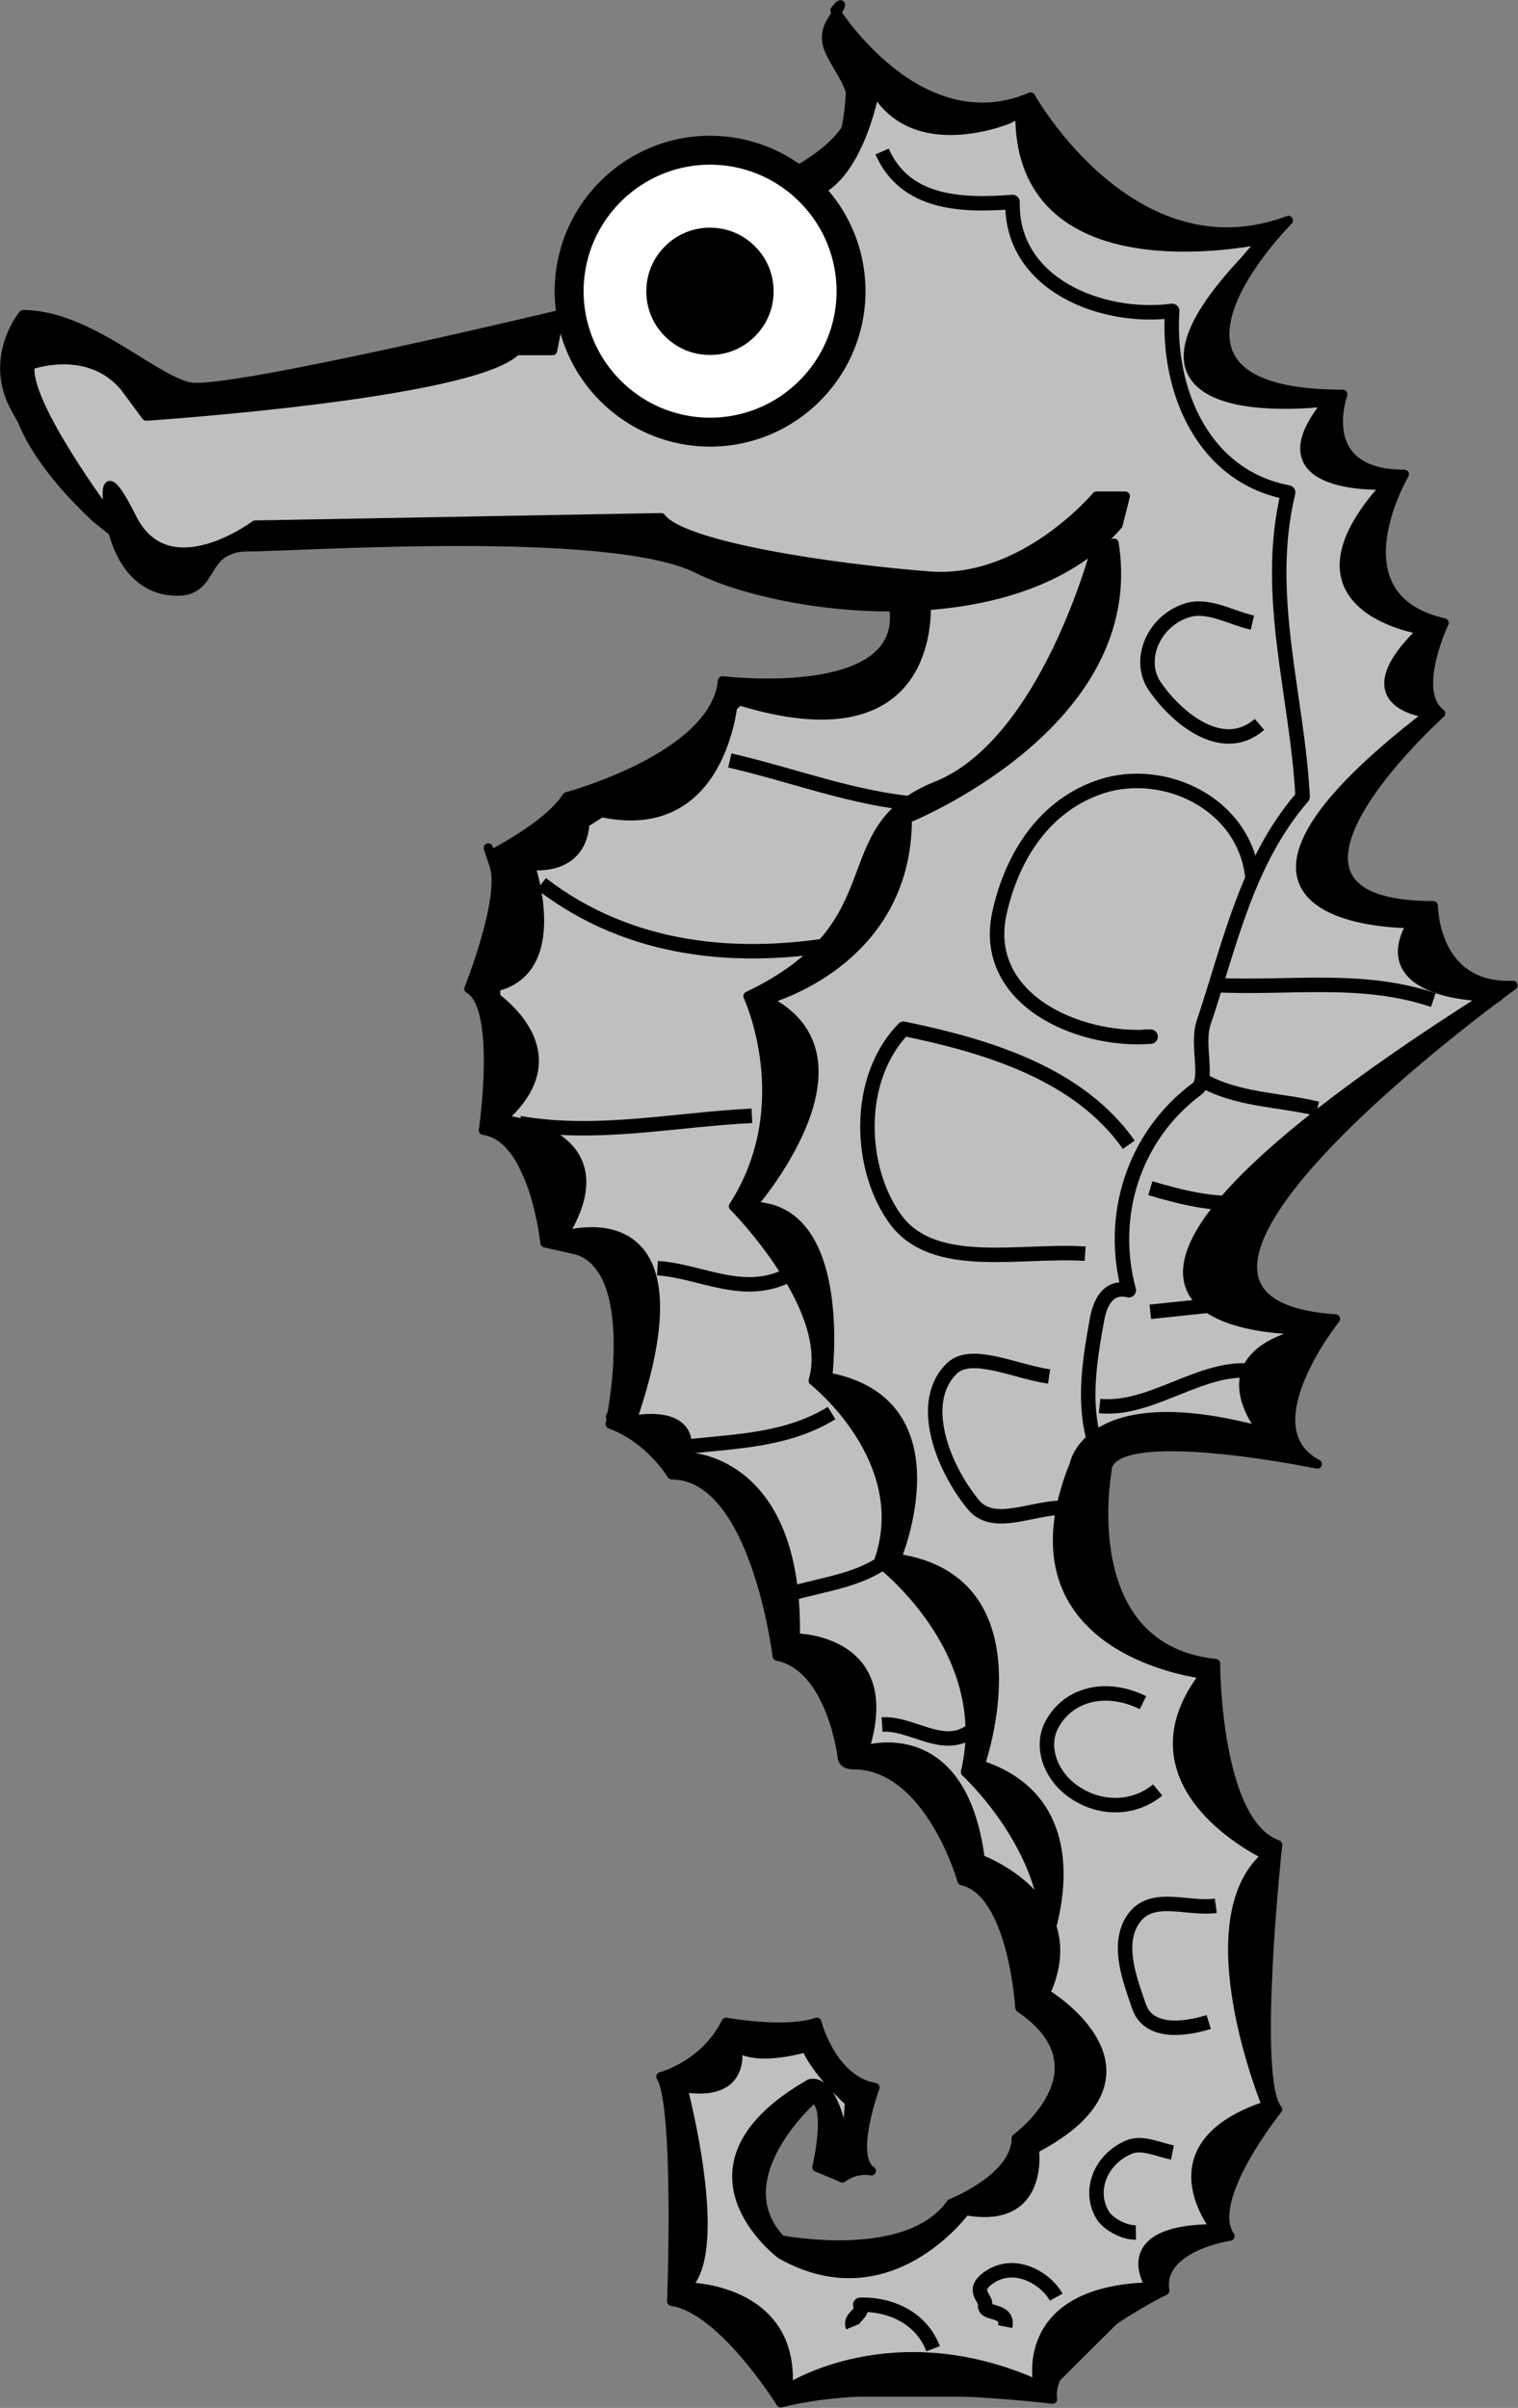 <svg xmlns="http://www.w3.org/2000/svg" xml:space="preserve" width="218.154" height="345.978" fill-rule="evenodd" stroke-linejoin="round" stroke-width="28.222" preserveAspectRatio="xMidYMid" version="1.2" viewBox="0 0 5772 9154"><rect x="0" y="0" width="5772" height="9154" fill="#808080" stroke="none"/><defs class="ClipPathGroup"><clipPath id="a" clipPathUnits="userSpaceOnUse"><path d="M0 0h21590v27940H0z"/></clipPath></defs><g class="SlideGroup"><g class="Slide" clip-path="url(#a)" transform="translate(-7999 -9418)"><g class="Page"><g class="Group"><g class="com.sun.star.drawing.ClosedBezierShape"><path fill="none" d="M8037 9577h5679v8954H8037z" class="BoundingBox"/><path fill="#bfbfbf" d="m10210 10614-1600 331s-386-331-468-248c0 0-302 193 220 689l276 220 331-137 1379-28s882 303 1075 248c0 0 165 470-607 387 0 0-523 496-772 551l-165 469 28 578 220 469s496 83 193 661c0 0 221 83 276 180 0 0 344 179 386 647 0 0 289 290 261 427 0 0 400 152 428 429 0 0 303 220 248 510 0 0 344 206 0 578 0 0-111 207-276 235 0 0-317 358-689 151 0 0-248-317 138-592 0 0 124 165 124 261l55-248-165-220h-304l-234 179 41 786 373 385h978l401-399s55-152 275-207c0 0-14-331 179-468 0 0-55-896 14-979 0 0-331-414-234-690 0 0-814-234-401-854h704s-138-317 152-469c0 0-1269 55 647-1240 0 0-358-41-303-317 0 0-813 0 55-758 0 0-206-207-14-318 0 0-454-151-137-565 0 0-372-14-235-303 0 0-910 55-220-661 0 0-718 248-924-441 0 0-414 165-689-248 0 0 55 551-221 537s-799 482-799 482z"/><path fill="none" stroke="#000" stroke-width="35" d="m10210 10614-1600 331s-386-331-468-248c0 0-302 193 220 689l276 220 331-137 1379-28s882 303 1075 248c0 0 165 470-607 387 0 0-523 496-772 551l-165 469 28 578 220 469s496 83 193 661c0 0 221 83 276 180 0 0 344 179 386 647 0 0 289 290 261 427 0 0 400 152 428 429 0 0 303 220 248 510 0 0 344 206 0 578 0 0-111 207-276 235 0 0-317 358-689 151 0 0-248-317 138-592 0 0 124 165 124 261l55-248-165-220h-304l-234 179 41 786 373 385h978l401-399s55-152 275-207c0 0-14-331 179-468 0 0-55-896 14-979 0 0-331-414-234-690 0 0-814-234-401-854h704s-138-317 152-469c0 0-1269 55 647-1240 0 0-358-41-303-317 0 0-813 0 55-758 0 0-206-207-14-318 0 0-454-151-137-565 0 0-372-14-235-303 0 0-910 55-220-661 0 0-718 248-924-441 0 0-414 165-689-248 0 0 55 551-221 537s-799 482-799 482z"/></g><g class="Group"><g class="com.sun.star.drawing.ClosedBezierShape"><path fill="none" d="M7999 10596h4298v1148H7999z" class="BoundingBox"/><path d="M8087 10614s-137 165-28 359c110 193 193 358 359 413 0 0 27 249 220 277 193 27 110-166 303-166 194 0 1379-83 1710 83 331 165 1214 276 1599-166l28-110h-110s-276 331-634 304c-359-28-938-111-1021-222l-1544 28s-331 249-469-28c-138-275-82 0-82 0s-331-441-304-580c0 0 221-82 359 83l82 111s1242-82 1407-249h138l27-137s-1268 304-1406 275c-138-27-386-275-634-275z"/><path fill="none" stroke="#000" stroke-width="35" d="M8087 10614s-137 165-28 359c110 193 193 358 359 413 0 0 27 249 220 277 193 27 110-166 303-166 194 0 1379-83 1710 83 331 165 1214 276 1599-166l28-110h-110s-276 331-634 304c-359-28-938-111-1021-222l-1544 28s-331 249-469-28c-138-275-82 0-82 0s-331-441-304-580c0 0 221-82 359 83l82 111s1242-82 1407-249h138l27-137s-1268 304-1406 275c-138-27-386-275-634-275z"/></g><g class="com.sun.star.drawing.ClosedBezierShape"><path fill="none" d="M10108 9934h1183v1183h-1183z" class="BoundingBox"/><path fill="#fff" d="M11235 10525c0-94-25-187-72-268s-115-149-196-196-174-72-268-72h-1c-94 0-186 25-267 72s-149 115-196 196-72 174-72 268 25 187 72 268 115 149 196 196 174 72 268 72 187-25 268-72 149-115 196-196 72-174 72-268z"/><path fill="none" stroke="#000" stroke-width="110" d="M11235 10525c0-94-25-187-72-268s-115-149-196-196-174-72-268-72h-1c-94 0-186 25-267 72s-149 115-196 196-72 174-72 268 25 187 72 268 115 149 196 196 174 72 268 72 187-25 268-72 149-115 196-196 72-174 72-268z"/></g><g class="com.sun.star.drawing.ClosedBezierShape"><path fill="none" d="M10456 10283h486v486h-486z" class="BoundingBox"/><path d="M10923 10526v-1c0-39-10-78-30-112s-48-62-82-82-73-30-113-30c-39 0-78 10-112 30s-62 48-82 82-30 73-30 113c0 39 10 78 30 112s48 62 82 82 73 30 113 30c39 0 78-10 112-30s62-48 82-82 30-73 30-112z"/><path fill="none" stroke="#000" stroke-width="35" d="M10923 10526v-1c0-39-10-78-30-112s-48-62-82-82-73-30-113-30c-39 0-78 10-112 30s-62 48-82 82-30 73-30 113c0 39 10 78 30 112s48 62 82 82 73 30 113 30c39 0 78-10 112-30s62-48 82-82 30-73 30-112z"/></g><g class="com.sun.star.drawing.ClosedBezierShape"><path fill="none" d="M9764 9418h4007v9154H9764z" class="BoundingBox"/><path d="M11009 10077s248-124 234-262-151-207-82-317c68-109 13-41 13-41s317 510 744 330c0 0 386 690 980 469 0 0-663 661 207 661 0 0-111 304 234 304 0 0-276 468 151 565 0 0-124 261-13 344 0 0-814 731-28 731 0 0 0 316 303 303 0 0-1668 1200-675 1268 0 0-332 414-69 552 0 0-800-166-800 27 0 0-124 675 413 731 0 0 0 606 236 689 0 0-97 895 0 1006 0 0-277 344-181 482 0 0-275 41-248 207 0 0-454 220-427 413 0 0-661-83-1033 14 0 0-222-358-415-386 0 0 28-744-41-854 0 0 165-42 248-207 0 0 221 41 345 0 0 0 56 220 221 248 0 0-97 262-14 317 0 0-55-14-110 27 0 0-28-13-97-41 0 0 56-234-13-262 0 0-346 303-124 538 0 0 482 96 647-138 0 0 248-97 248-248 0 0 359-262 14-496 0 0-27-441-220-483 0 0-124-441-414-441-41 0-41-27-41-27s-41-345-248-386c0 0-83-689-401-689 0 0-82-138-234-193 0 0 124-579-124-661l-124-28s-41-401-234-428c0 0 69-469-55-538 0 0 137-344 96-468s-14-41-14-41 221-111 290-221c0 0 565-151 592-441 0 0 787 97 635-344l138 13s83 662-731 400c0 0-36 549-524 427-55-14-42 14-42 14s28 207-206 193c0 0 151 441-179 468 0 0 385 221 69 497 0 0 482 41 234 442 0 0 565-181 262 702 0 0 248-55 206 138 0 0 429 0 415 689 0 0 399 0 262 427 0 0 372-124 441 414 0 0 413 151 248 510 0 0 509 303-42 592 0 0 42 290-262 234 0 0-289 400-702 166 0 0-442-331 110-648 0 0 96-41 138 262l13-193s-124-110-165-207c0 0-179 55-262 0 0 0 42 193-207 152 0 0 165 620 13 758 0 0 415 0 387 386 0 0 400-262 951-14 0 0-83-358 427-372 0 0-151-221 248-221 0 0-262-317 194-468 0 0-290-703 0-951 0 0-566-262-235-689 0 0-786-83-496-799 0 0 55-303 717-124 0 0-262-303 207-386 0 0-1462 69 648-1269 42-27-42 0-42 0s-399-14-248-276c0 0-993 14 69-799 0 0-330-27-27-317 0 0-565-82-138-551 0 0-510 28-221-317 0 0-1020 138-234-620 0 0-938 216-938-469 0-13-41 14-41 14s-359 152-510-110c0 0-69 386-276 400z"/><path fill="none" stroke="#000" stroke-width="35" d="M11009 10077s248-124 234-262-151-207-82-317c68-109 13-41 13-41s317 510 744 330c0 0 386 690 980 469 0 0-663 661 207 661 0 0-111 304 234 304 0 0-276 468 151 565 0 0-124 261-13 344 0 0-814 731-28 731 0 0 0 316 303 303 0 0-1668 1200-675 1268 0 0-332 414-69 552 0 0-800-166-800 27 0 0-124 675 413 731 0 0 0 606 236 689 0 0-97 895 0 1006 0 0-277 344-181 482 0 0-275 41-248 207 0 0-454 220-427 413 0 0-661-83-1033 14 0 0-222-358-415-386 0 0 28-744-41-854 0 0 165-42 248-207 0 0 221 41 345 0 0 0 56 220 221 248 0 0-97 262-14 317 0 0-55-14-110 27 0 0-28-13-97-41 0 0 56-234-13-262 0 0-346 303-124 538 0 0 482 96 647-138 0 0 248-97 248-248 0 0 359-262 14-496 0 0-27-441-220-483 0 0-124-441-414-441-41 0-41-27-41-27s-41-345-248-386c0 0-83-689-401-689 0 0-82-138-234-193 0 0 124-579-124-661l-124-28s-41-401-234-428c0 0 69-469-55-538 0 0 137-344 96-468s-14-41-14-41 221-111 290-221c0 0 565-151 592-441 0 0 787 97 635-344l138 13s83 662-731 400c0 0-36 549-524 427-55-14-42 14-42 14s28 207-206 193c0 0 151 441-179 468 0 0 385 221 69 497 0 0 482 41 234 442 0 0 565-181 262 702 0 0 248-55 206 138 0 0 429 0 415 689 0 0 399 0 262 427 0 0 372-124 441 414 0 0 413 151 248 510 0 0 509 303-42 592 0 0 42 290-262 234 0 0-289 400-702 166 0 0-442-331 110-648 0 0 96-41 138 262l13-193s-124-110-165-207c0 0-179 55-262 0 0 0 42 193-207 152 0 0 165 620 13 758 0 0 415 0 387 386 0 0 400-262 951-14 0 0-83-358 427-372 0 0-151-221 248-221 0 0-262-317 194-468 0 0-290-703 0-951 0 0-566-262-235-689 0 0-786-83-496-799 0 0 55-303 717-124 0 0-262-303 207-386 0 0-1462 69 648-1269 42-27-42 0-42 0s-399-14-248-276c0 0-993 14 69-799 0 0-330-27-27-317 0 0-565-82-138-551 0 0-510 28-221-317 0 0-1020 138-234-620 0 0-938 216-938-469 0-13-41 14-41 14s-359 152-510-110c0 0-69 386-276 400z"/></g><g class="com.sun.star.drawing.ClosedBezierShape"><path fill="none" d="M10770 11465h1494v5371h-1494z" class="BoundingBox"/><path d="M12167 11496s-193 744-607 910c-414 165-139 523-717 799 0 0 193 413-55 799 0 0 385 387 303 663 0 0 386 303 248 689 0 0 442 331 331 799 0 0 331 303 304 662 0 0 220-538-248-690 0 0 248-702-318-785 0 0 249-593-262-689 0 0 82-649-290-649 0 0 496-565 56-785 0 0 537-138 537-689 0 0 897-358 786-1047z"/><path fill="none" stroke="#000" stroke-width="35" d="M12167 11496s-193 744-607 910c-414 165-139 523-717 799 0 0 193 413-55 799 0 0 385 387 303 663 0 0 386 303 248 689 0 0 442 331 331 799 0 0 331 303 304 662 0 0 220-538-248-690 0 0 248-702-318-785 0 0 249-593-262-689 0 0 82-649-290-649 0 0 496-565 56-785 0 0 537-138 537-689 0 0 897-358 786-1047z"/></g><g fill="none" class="com.sun.star.drawing.OpenBezierShape"><path d="M11325 9966h1656v5019h-1656z" class="BoundingBox"/><path stroke="#000" stroke-width="55" d="M11353 9994c89 202 307 206 496 192-7 313 340 449 607 414-20 304 119 630 441 690-94 391 35 769 55 1157-213 247-276 560-376 858-29 83 21 218-25 252-247 184-335 490-260 766-93-22-115 78-121 113-31 170-60 349 10 520"/></g><g fill="none" class="com.sun.star.drawing.OpenBezierShape"><path d="M10746 12281h775v223h-775z" class="BoundingBox"/><path stroke="#000" stroke-width="55" d="M10774 12309c240 55 470 146 718 166"/></g><g fill="none" class="com.sun.star.drawing.OpenBezierShape"><path d="M10030 12750h1215v313h-1215z" class="BoundingBox"/><path stroke="#000" stroke-width="55" d="M10058 12778c338 260 754 297 1158 222"/></g><g fill="none" class="com.sun.star.drawing.OpenBezierShape"><path d="M9947 13632h940v104h-940z" class="BoundingBox"/><path stroke="#000" stroke-width="55" d="M9975 13688c297 51 588-14 883-28"/></g><g fill="none" class="com.sun.star.drawing.OpenBezierShape"><path d="M10471 14211h554v119h-554z" class="BoundingBox"/><path stroke="#000" stroke-width="55" d="M10499 14239c165 11 326 114 497 27"/></g><g fill="none" class="com.sun.star.drawing.OpenBezierShape"><path d="M10498 14762h692v196h-692z" class="BoundingBox"/><path stroke="#000" stroke-width="55" d="M10526 14929c215-34 439-19 635-139"/></g><g fill="none" class="com.sun.star.drawing.OpenBezierShape"><path d="M10967 15286h472v223h-472z" class="BoundingBox"/><path stroke="#000" stroke-width="55" d="M10995 15480c143-44 300-52 415-166"/></g><g fill="none" class="com.sun.star.drawing.OpenBezierShape"><path d="M11325 15919h444v137h-444z" class="BoundingBox"/><path stroke="#000" stroke-width="55" d="M11353 15974c130-9 269 141 387-27"/></g><g fill="none" class="com.sun.star.drawing.OpenBezierShape"><path d="M11762 12359h1028v1031h-1028z" class="BoundingBox"/><path stroke="#000" stroke-width="55" d="M12761 12751c-31-279-336-421-575-343-209 69-337 256-387 482-70 326 298 490 575 469h-28"/></g><g fill="none" class="com.sun.star.drawing.OpenBezierShape"><path d="M11269 13301h1051v917h-1051z" class="BoundingBox"/><path stroke="#000" stroke-width="55" d="M12291 13770c-191-272-541-376-856-441-186 191-171 534-30 726 147 197 471 113 720 129"/></g><g fill="none" class="com.sun.star.drawing.OpenBezierShape"><path d="M11527 14564h545v647h-545z" class="BoundingBox"/><path stroke="#000" stroke-width="55" d="M11988 14651c-129-19-293-100-367-33-136 127-38 377 78 519 77 95 224 11 344 13"/></g><g fill="none" class="com.sun.star.drawing.OpenBezierShape"><path d="M12334 11704h483v543h-483z" class="BoundingBox"/><path stroke="#000" stroke-width="55" d="M12761 11785c-84-19-166-71-247-47-128 39-191 187-126 286 68 103 250 277 400 148"/></g><g fill="none" class="com.sun.star.drawing.OpenBezierShape"><path d="M11952 15828h478v482h-478z" class="BoundingBox"/><path stroke="#000" stroke-width="55" d="M12345 15891c-139-69-286-35-349 88-38 78-7 179 74 242 98 76 233 82 331 2"/></g><g fill="none" class="com.sun.star.drawing.OpenBezierShape"><path d="M12249 16628h402v528h-402z" class="BoundingBox"/><path stroke="#000" stroke-width="55" d="M12622 16663c-112 16-254-55-321 62-54 96-5 221 29 321 36 103 169 89 265 59"/></g><g fill="none" class="com.sun.star.drawing.OpenBezierShape"><path d="M12140 17545h346v389h-346z" class="BoundingBox"/><path stroke="#000" stroke-width="55" d="M12457 17601c-55-11-114-41-164-21-110 46-158 168-100 261 15 25 72 65 125 64"/></g><g fill="none" class="com.sun.star.drawing.OpenBezierShape"><path d="M11697 18021h347v271h-347z" class="BoundingBox"/><path stroke="#000" stroke-width="55" d="M12015 18151c-39-71-160-146-261-71-62 47-5 74-9 101-6 39 90 12 76 82"/></g><g fill="none" class="com.sun.star.drawing.OpenBezierShape"><path d="M11212 18152h364v224h-364z" class="BoundingBox"/><path stroke="#000" stroke-width="55" d="M11547 18347c-44-115-158-170-277-167 16 36-43 47-28 83"/></g><g fill="none" class="com.sun.star.drawing.OpenBezierShape"><path d="M12593 13134h885v115h-885z" class="BoundingBox"/><path stroke="#000" stroke-width="55" d="M12621 13163c277 14 556-35 828 57"/></g><g fill="none" class="com.sun.star.drawing.OpenBezierShape"><path d="M12538 13494h499v168h-499z" class="BoundingBox"/><path stroke="#000" stroke-width="55" d="M12566 13522c137 79 294 75 442 111"/></g><g fill="none" class="com.sun.star.drawing.OpenBezierShape"><path d="M12345 13907h416v114h-416z" class="BoundingBox"/><path stroke="#000" stroke-width="55" d="M12373 13935c117 35 235 64 359 56"/></g><g fill="none" class="com.sun.star.drawing.OpenBezierShape"><path d="M12345 14348h334v86h-334z" class="BoundingBox"/><path stroke="#000" stroke-width="55" d="M12373 14405c93-10 184-19 277-29v29"/></g><g fill="none" class="com.sun.star.drawing.OpenBezierShape"><path d="M12152 14600h719v194h-719z" class="BoundingBox"/><path stroke="#000" stroke-width="55" d="M12180 14763c222 24 441-209 662-111"/></g></g></g></g></g></g></svg>

